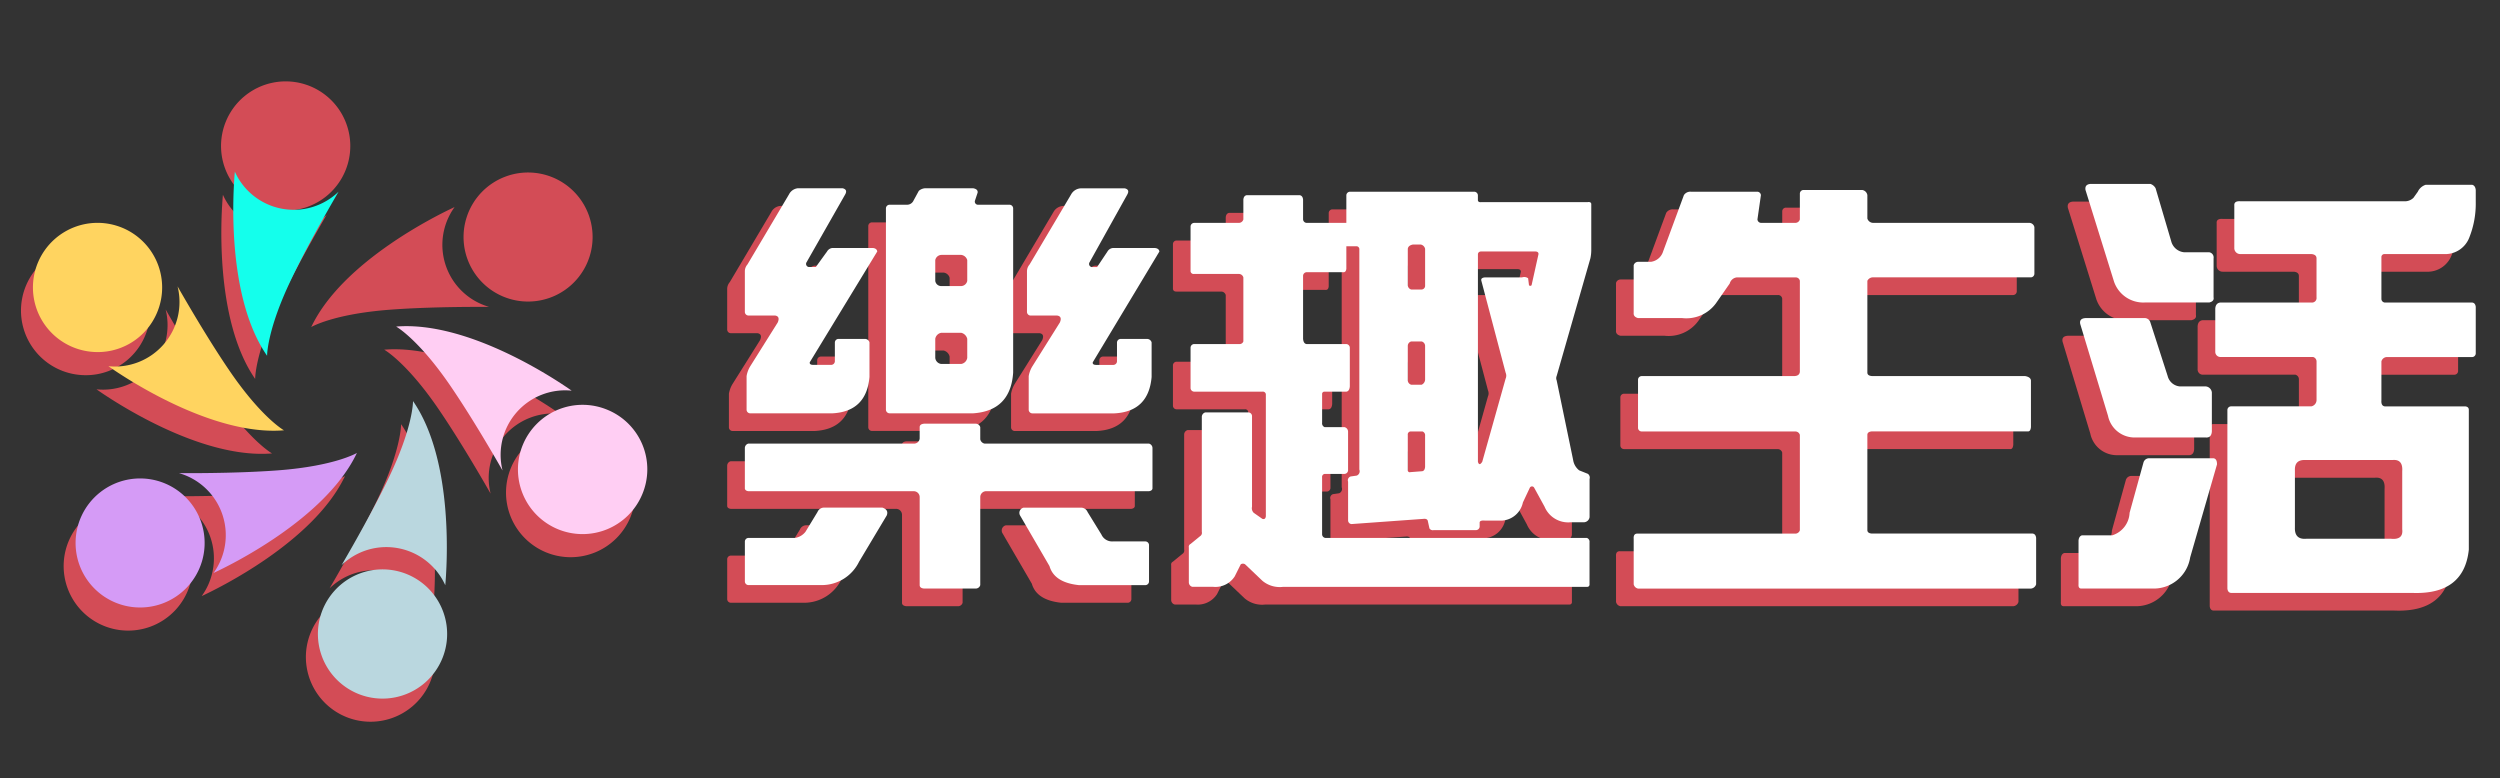 <svg xmlns="http://www.w3.org/2000/svg" xmlns:xlink="http://www.w3.org/1999/xlink" width="273" height="85" viewBox="0 0 273 85">
  <rect x="0" y="0" width="273" height="85" fill="#333333" stroke="none"/>
  <defs>
    <clipPath id="clip-path">
      <rect id="矩形_23326" data-name="矩形 23326" width="273" height="85" transform="translate(6738 -1825)" fill="#fff" stroke="#707070" stroke-width="1" opacity="0.36"/>
    </clipPath>
  </defs>
  <g id="乐趣生活" transform="translate(-6738 1825)" clip-path="url(#clip-path)">
    <g id="组_19006" data-name="组 19006" transform="translate(6349.875 -2067.625)">
      <path id="路径_19966" data-name="路径 19966" d="M412.467,263.894c-.161,1.778-1.029,13.531,3.522,20.11,0,0-.042-2.786,2.661-8.4,1.6-3.33,3.7-7.05,5.145-9.525a7.047,7.047,0,0,1-11.328-2.185Z" fill="#d34c56"/>
      <path id="路径_19967" data-name="路径 19967" d="M412.884,261.463a7.057,7.057,0,1,0-.565-2.009A7.061,7.061,0,0,0,412.884,261.463Z" fill="#d34c56"/>
      <path id="路径_19968" data-name="路径 19968" d="M398.656,285.134c1.459,1.029,11.2,7.657,19.177,7.005,0,0-2.434-1.357-5.944-6.5-2.083-3.053-4.254-6.731-5.677-9.219a7.046,7.046,0,0,1-7.556,8.718Z" fill="#d34c56"/>
      <path id="路径_19969" data-name="路径 19969" d="M403.979,279.271a7.056,7.056,0,1,0-7.219,4.287A7.015,7.015,0,0,0,403.979,279.271Z" fill="#d34c56"/>
      <path id="路径_19970" data-name="路径 19970" d="M425.8,294.61s-2.392,1.429-8.6,1.9c-3.685.276-7.956.318-10.822.307a7.046,7.046,0,0,1,3.772,10.9C411.766,306.966,422.378,301.841,425.8,294.61Z" fill="#d34c56"/>
      <path id="路径_19971" data-name="路径 19971" d="M404.06,297.667a7.046,7.046,0,1,0,3.669,2.507A7.039,7.039,0,0,0,404.06,297.667Z" fill="#d34c56"/>
      <path id="路径_19972" data-name="路径 19972" d="M428.123,304.947a7.06,7.06,0,0,1,7.322,4.109c.162-1.779,1.03-13.531-3.521-20.111,0,0,.041,2.786-2.661,8.4-1.6,3.33-3.7,7.05-5.145,9.526A7.018,7.018,0,0,1,428.123,304.947Z" fill="#d34c56"/>
      <path id="路径_19973" data-name="路径 19973" d="M435.029,311.486a7.06,7.06,0,1,0,.564,2.009A7.06,7.06,0,0,0,435.029,311.486Z" fill="#d34c56"/>
      <path id="路径_19974" data-name="路径 19974" d="M449.257,287.815c-1.46-1.029-11.2-7.657-19.177-7.005,0,0,2.433,1.357,5.944,6.5,2.082,3.054,4.254,6.731,5.677,9.219a7.045,7.045,0,0,1,7.556-8.718Z" fill="#d34c56"/>
      <path id="路径_19975" data-name="路径 19975" d="M453.175,289.907a7.058,7.058,0,1,0,3.772,9.242A7.057,7.057,0,0,0,453.175,289.907Z" fill="#d34c56"/>
      <path id="路径_19976" data-name="路径 19976" d="M422.112,278.339s2.392-1.429,8.606-1.895c3.685-.277,7.956-.319,10.821-.307a7.045,7.045,0,0,1-3.771-10.9C436.147,265.984,425.535,271.108,422.112,278.339Z" fill="#d34c56"/>
      <path id="路径_19977" data-name="路径 19977" d="M443.852,275.282a7.046,7.046,0,1,0-3.668-2.507A7.041,7.041,0,0,0,443.852,275.282Z" fill="#d34c56"/>
    </g>
    <path id="路径_19978" data-name="路径 19978" d="M413.771,261.37c-.162,1.778-1.03,13.531,3.521,20.11,0,0-.041-2.786,2.661-8.4,1.6-3.33,3.7-7.049,5.145-9.525a7.045,7.045,0,0,1-11.327-2.185Z" transform="translate(6349.875 -2067.625)" fill="#14ffec"/>
    <path id="路径_19980" data-name="路径 19980" d="M399.959,282.61c1.46,1.029,11.2,7.657,19.177,7.005,0,0-2.433-1.356-5.944-6.5-2.082-3.053-4.254-6.731-5.677-9.218a7.045,7.045,0,0,1-7.556,8.717Z" transform="translate(6349.875 -2067.625)" fill="#ffd460"/>
    <path id="路径_19981" data-name="路径 19981" d="M405.282,276.747a7.055,7.055,0,1,0-7.219,4.287A7.022,7.022,0,0,0,405.282,276.747Z" transform="translate(6349.875 -2067.625)" fill="#ffd460"/>
    <path id="路径_19982" data-name="路径 19982" d="M427.1,292.086s-2.392,1.429-8.606,1.9c-3.685.277-7.956.319-10.821.307a7.045,7.045,0,0,1,3.771,10.9C413.069,304.442,423.681,299.318,427.1,292.086Z" transform="translate(6349.875 -2067.625)" fill="#d59bf6"/>
    <path id="路径_19983" data-name="路径 19983" d="M405.363,295.143a7.046,7.046,0,1,0,3.669,2.507A7.043,7.043,0,0,0,405.363,295.143Z" transform="translate(6349.875 -2067.625)" fill="#d59bf6"/>
    <path id="路径_19984" data-name="路径 19984" d="M429.427,302.423a7.062,7.062,0,0,1,7.322,4.109c.161-1.778,1.029-13.531-3.522-20.11,0,0,.042,2.786-2.661,8.4-1.6,3.33-3.7,7.049-5.145,9.525A7.024,7.024,0,0,1,429.427,302.423Z" transform="translate(6349.875 -2067.625)" fill="#bad7df"/>
    <path id="路径_19985" data-name="路径 19985" d="M436.332,308.963a7.056,7.056,0,1,0,.565,2.009A7.059,7.059,0,0,0,436.332,308.963Z" transform="translate(6349.875 -2067.625)" fill="#bad7df"/>
    <path id="路径_19986" data-name="路径 19986" d="M450.56,285.292c-1.46-1.029-11.2-7.657-19.177-7.006,0,0,2.434,1.357,5.944,6.5,2.083,3.053,4.254,6.731,5.677,9.218a7.046,7.046,0,0,1,7.556-8.717Z" transform="translate(6349.875 -2067.625)" fill="#ffcef3"/>
    <path id="路径_19987" data-name="路径 19987" d="M454.479,287.384a7.058,7.058,0,1,0,3.771,9.241A7.026,7.026,0,0,0,454.479,287.384Z" transform="translate(6349.875 -2067.625)" fill="#ffcef3"/>
    <g id="组_19062" data-name="组 19062" transform="translate(6349.146 -2067.803)">
      <g id="组_19060" data-name="组 19060" transform="translate(468.263 264.818)">
        <path id="路径_20004" data-name="路径 20004" d="M479.226,265.934l-4.253,7.466a.343.343,0,0,0,.283.473h.756l1.229-1.7a.759.759,0,0,1,.566-.378h4.442c.284.031.44.157.473.378l-7.371,12.1q-.048.284.378.284h1.984a.407.407,0,0,0,.379-.378v-2.08a.405.405,0,0,1,.377-.378h2.93a.511.511,0,0,1,.473.378v3.781q-.331,3.78-4.064,3.969h-8.979a.405.405,0,0,1-.378-.378v-3.686a3.008,3.008,0,0,1,.378-1.04l3.025-4.82q.283-.661-.284-.756h-2.929a.4.4,0,0,1-.378-.378v-4.442a1.132,1.132,0,0,1,.283-.757l4.537-7.655a1.231,1.231,0,0,1,.945-.662h4.915Q479.509,265.414,479.226,265.934Zm33.55,27.691v4.442c-.031.158-.158.253-.378.284H494.631a.645.645,0,0,0-.661.661v9.593a.511.511,0,0,1-.473.378h-5.67q-.473-.048-.474-.378v-9.593a.645.645,0,0,0-.661-.661H468.641c-.221-.031-.348-.126-.378-.284v-4.442a.508.508,0,0,1,.378-.473h18.146a.607.607,0,0,0,.566-.566v-1.229q0-.33.474-.378h5.67a.511.511,0,0,1,.473.378v1.323a.6.6,0,0,0,.473.473H512.4A.51.51,0,0,1,512.776,293.625Zm-36.1,14.98h-8.033a.406.406,0,0,1-.378-.379v-4.395a.406.406,0,0,1,.378-.378h5.1a1.8,1.8,0,0,0,1.135-.662l1.323-2.174a.758.758,0,0,1,.661-.473h6.427q.709.237.473.852l-3.025,5.056A4.528,4.528,0,0,1,476.674,308.605Zm11.435-43.333h5.1q.52.1.473.473l-.283.85a.344.344,0,0,0,.283.473h3.5a.409.409,0,0,1,.379.378V285.4q-.284,4.158-4.348,4.442h-9.167a.406.406,0,0,1-.378-.378V267.446a.407.407,0,0,1,.378-.378h1.984a.784.784,0,0,0,.662-.473l.567-1.039A1.153,1.153,0,0,1,488.11,265.272Zm.945,7.845v2.267a.651.651,0,0,0,.661.567h2.174a.7.7,0,0,0,.662-.567v-2.267a.781.781,0,0,0-.662-.567h-2.174A.711.711,0,0,0,489.055,273.117Zm0,8.6V283.8a.737.737,0,0,0,.661.662h2.174a.8.8,0,0,0,.662-.662v-2.079a.884.884,0,0,0-.662-.661h-2.174A.8.8,0,0,0,489.055,281.717ZM512.4,304.21v4.017a.408.408,0,0,1-.378.379h-7.278q-2.694-.284-3.213-2.08L498.317,301a.582.582,0,0,1,.378-.852h6.332a.76.76,0,0,1,.661.473l1.513,2.458a1.277,1.277,0,0,0,1.228.756h3.591A.408.408,0,0,1,512.4,304.21Zm-2.363-38.276-4.158,7.466a.344.344,0,0,0,.283.473h.567l1.134-1.7a.762.762,0,0,1,.567-.378h4.63q.426.047.473.378l-7.277,12.1q-.047.284.378.284h1.89a.407.407,0,0,0,.378-.378v-2.08a.407.407,0,0,1,.378-.378h2.929a.511.511,0,0,1,.473.378v3.781q-.331,3.78-4.063,3.969H499.64a.406.406,0,0,1-.378-.378v-3.686a3.009,3.009,0,0,1,.378-1.04l3.024-4.82q.284-.661-.283-.756h-2.93a.406.406,0,0,1-.378-.378v-4.442a1.132,1.132,0,0,1,.283-.757l4.537-7.655a1.285,1.285,0,0,1,1.04-.662h4.82Q510.319,265.414,510.035,265.934Z" transform="translate(-468.263 -264.799)" fill="#d34c56"/>
        <path id="路径_20005" data-name="路径 20005" d="M533.954,265.647h13.609a.409.409,0,0,1,.378.378v.567c.031.158.157.221.378.189h11.625c.22-.031.346.031.378.189v5.1a4.417,4.417,0,0,1-.095.85l-3.685,12.853a.6.6,0,0,0,0,.473l1.795,8.694A1.776,1.776,0,0,0,559,296.08l.945.378a.509.509,0,0,1,.188.567v4.158a.645.645,0,0,1-.661.567h-1.418a2.8,2.8,0,0,1-2.836-1.7l-1.134-2.08a.268.268,0,0,0-.473,0l-.756,1.607a2.5,2.5,0,0,1-2.268,1.984H548.7q-.52-.047-.567.189v.473a.406.406,0,0,1-.378.378h-4.63a.428.428,0,0,1-.473-.189l-.189-.85q-.1-.236-.473-.188l-7.844.566a.4.4,0,0,1-.378-.378v-4.253a.434.434,0,0,1,.283-.567l.662-.095a.508.508,0,0,0,.283-.661V271.979a.331.331,0,0,0-.283-.378h-1.135v2.457q-.047.426-.378.379h-3.969a.406.406,0,0,0-.378.378v6.9c.031.348.157.536.378.567h4.347a.408.408,0,0,1,.379.378v4.253c-.032.348-.158.536-.379.567h-2.362a.251.251,0,0,0-.284.283v3.119a.436.436,0,0,0,.284.473h2.174a.51.51,0,0,1,.378.473v4.254a.406.406,0,0,1-.378.378h-2.174a.331.331,0,0,0-.284.378v6.238a.405.405,0,0,0,.378.378h28.542a.438.438,0,0,1,.283.473v4.584a.251.251,0,0,1-.283.283H526.677a2.951,2.951,0,0,1-2.268-.662l-1.89-1.795a.427.427,0,0,0-.472,0l-.662,1.322a2.509,2.509,0,0,1-2.363,1.135h-2.268a.509.509,0,0,1-.378-.473v-3.827a.338.338,0,0,1,.189-.378l1.039-.852a.428.428,0,0,0,.189-.473V290.22a.509.509,0,0,1,.378-.473H522.9a.407.407,0,0,1,.378.378v9.924a.7.7,0,0,0,.189.661l.945.662c.22.063.347-.031.378-.284V287.762a.33.33,0,0,0-.378-.283h-7.466a.4.4,0,0,1-.378-.378v-4.442a.406.406,0,0,1,.378-.378h4.915a.438.438,0,0,0,.473-.283V275a.512.512,0,0,0-.473-.378h-4.915c-.221,0-.348-.095-.378-.283v-4.915a.4.4,0,0,1,.378-.378h4.915a.509.509,0,0,0,.473-.379V266.5q.047-.425.378-.473h5.765q.33.048.378.473v2.174a.406.406,0,0,0,.378.379h4.347v-3.025A.408.408,0,0,1,533.954,265.647Zm7.749,5.765h-.851c-.348.063-.536.221-.567.473v3.969a.507.507,0,0,0,.378.473H541.8a.407.407,0,0,0,.378-.378v-4.064A.609.609,0,0,0,541.7,271.412Zm-1.04,15.311H541.8a.641.641,0,0,0,.378-.567V282.47A.511.511,0,0,0,541.8,282h-1.135a.508.508,0,0,0-.378.472v3.781A.508.508,0,0,0,540.664,286.723Zm-.095,9.545,1.229-.094q.329,0,.378-.474v-3.4a.437.437,0,0,0-.284-.473h-1.323a.331.331,0,0,0-.283.378v3.876A.212.212,0,0,0,540.569,296.268Zm10.4-10.868-2.646-10.019q-.1-.33.378-.378h4.064a.723.723,0,0,1,.662.095l.094.756a.178.178,0,0,0,.284,0l.756-3.4c0-.188-.127-.283-.378-.283h-5.86a.33.33,0,0,0-.378.283v22.682q.142.52.473,0l2.552-9.073A.8.8,0,0,0,550.965,285.4Z" transform="translate(-467.892 -264.797)" fill="#d34c56"/>
        <path id="路径_20006" data-name="路径 20006" d="M575.072,275.667l-1.513,2.174a4.01,4.01,0,0,1-3.685,1.606h-4.82c-.348-.094-.5-.283-.473-.566v-5.2a.509.509,0,0,1,.473-.378h1.418a1.625,1.625,0,0,0,1.323-1.134l2.268-6.144a.824.824,0,0,1,.756-.378H578.1a.407.407,0,0,1,.378.378l-.378,2.646a.406.406,0,0,0,.378.379h3.781a.508.508,0,0,0,.473-.379v-2.835a.406.406,0,0,1,.378-.378h6.427a.669.669,0,0,1,.566.566v2.553a.669.669,0,0,0,.661.473h17.012a.578.578,0,0,1,.567.473v5.1a.406.406,0,0,1-.378.378h-17.2a.677.677,0,0,0-.661.378V285.4q0,.331.473.378H607.3q.614.1.662.473v5.1q-.048.521-.378.473H590.572q-.473.048-.473.378v10.4q0,.331.473.378H608.15q.331.048.379.473v5.057a.65.65,0,0,1-.567.473H565.055a.606.606,0,0,1-.473-.473v-4.962q-.048-.614.473-.567h17.2a.509.509,0,0,0,.473-.378v-10.4a.511.511,0,0,0-.473-.378H565.433a.4.4,0,0,1-.378-.378v-5.292a.406.406,0,0,1,.378-.378h16.633q.614,0,.662-.473v-9.924a.448.448,0,0,0-.473-.378h-6.427A.9.9,0,0,0,575.072,275.667Z" transform="translate(-467.521 -264.798)" fill="#d34c56"/>
        <path id="路径_20007" data-name="路径 20007" d="M627.91,295.424l-2.93,10.16a4.032,4.032,0,0,1-4.158,3.4h-7.656c-.283.03-.41-.127-.378-.473v-4.772c.031-.315.157-.5.378-.567h3.308a2.7,2.7,0,0,0,1.889-2.458l1.513-5.481a.635.635,0,0,1,.566-.473h7.089C627.783,294.794,627.91,295.015,627.91,295.424Zm-4.064-8.506h2.836a.738.738,0,0,1,.661.662v4.253q-.047.709-.661.662h-7.75a2.96,2.96,0,0,1-2.93-2.363l-3.024-10.018q-.141-.614.567-.662h6.522a.649.649,0,0,1,.566.473l1.89,5.86A1.509,1.509,0,0,0,623.846,286.918Zm3.214-9.167h-6.993a3.379,3.379,0,0,1-3.4-2.268l-3.119-10.018q-.1-.614.567-.662h6.521a1.017,1.017,0,0,1,.567.473l1.7,5.765a1.616,1.616,0,0,0,1.418,1.229h2.741a.571.571,0,0,1,.473.661v4.253Q627.626,277.61,627.059,277.751Zm11.719,10.68v-4.253a.51.51,0,0,0-.378-.473H628.288a.565.565,0,0,1-.567-.567v-4.725q.047-.614.567-.662h9.924a.5.5,0,0,0,.566-.567v-4.253q0-.425-.566-.473h-7.75a.644.644,0,0,1-.661-.661v-4.631q-.048-.52.661-.473h17.863a1.346,1.346,0,0,0,1.04-.378l.472-.662a1.438,1.438,0,0,1,.85-.756h5.1q.329.1.378.567v1.323a9.976,9.976,0,0,1-.709,3.875,2.814,2.814,0,0,1-2.694,1.8h-6.52a.331.331,0,0,0-.379.283v4.631a.407.407,0,0,0,.379.378h9.545q.329.048.378.473v5.1a.407.407,0,0,1-.378.379h-9.357a.636.636,0,0,0-.567.473v4.253q-.047.615.379.662h8.788c.252.031.379.157.379.378v15.263q-.521,4.962-6.238,4.726H629.421q-.331-.048-.378-.473V289.471a.406.406,0,0,1,.378-.378h8.79A.712.712,0,0,0,638.778,288.431Zm-1.134,15.122h9.262q1.369.142,1.228-1.04v-6.331q.094-1.323-1.039-1.229h-9.641q-1.087,0-1.039,1.135v6.238Q636.367,303.646,637.644,303.552Z" transform="translate(-467.15 -264.803)" fill="#d34c56"/>
      </g>
      <g id="组_19061" data-name="组 19061" transform="translate(470.192 262.889)">
        <path id="路径_20008" data-name="路径 20008" d="M481.14,264.02l-4.253,7.466a.344.344,0,0,0,.283.473h.756l1.229-1.7a.763.763,0,0,1,.566-.379h4.442q.426.048.473.379l-7.371,12.1c-.032.189.095.284.378.284h1.984a.407.407,0,0,0,.379-.379v-2.079a.406.406,0,0,1,.378-.378h2.929a.511.511,0,0,1,.473.378v3.781q-.331,3.78-4.064,3.969h-8.979a.4.4,0,0,1-.377-.379v-3.685a2.976,2.976,0,0,1,.377-1.04l3.025-4.82q.283-.661-.284-.756h-2.929a.4.4,0,0,1-.378-.378v-4.442a1.132,1.132,0,0,1,.283-.757L475,264.02a1.231,1.231,0,0,1,.945-.662h4.915Q481.423,263.5,481.14,264.02Zm33.55,27.691v4.442c-.031.158-.158.253-.378.284H496.546a.646.646,0,0,0-.662.661v9.592a.509.509,0,0,1-.473.378h-5.67q-.473-.047-.473-.378V297.1a.647.647,0,0,0-.662-.661H470.555c-.221-.031-.348-.126-.378-.284v-4.442a.508.508,0,0,1,.378-.473H488.7a.609.609,0,0,0,.567-.567v-1.228q0-.33.473-.378h5.67a.511.511,0,0,1,.473.378v1.323a.6.6,0,0,0,.473.473h17.956A.51.51,0,0,1,514.69,291.711Zm-36.1,14.98h-8.033a.406.406,0,0,1-.378-.378v-4.395a.406.406,0,0,1,.378-.378h5.1a1.8,1.8,0,0,0,1.134-.662l1.323-2.174a.759.759,0,0,1,.661-.473H485.2q.709.237.473.852l-3.024,5.056A4.527,4.527,0,0,1,478.588,306.69Zm11.435-43.332h5.1q.518.1.472.473l-.283.85a.344.344,0,0,0,.283.473h3.5a.409.409,0,0,1,.379.378v17.957q-.284,4.158-4.347,4.442H485.96a.406.406,0,0,1-.378-.379v-22.02a.407.407,0,0,1,.378-.378h1.985a.783.783,0,0,0,.661-.473l.567-1.04A1.157,1.157,0,0,1,490.024,263.358Zm.945,7.844v2.268a.651.651,0,0,0,.661.567H493.8a.7.7,0,0,0,.662-.567V271.2a.78.78,0,0,0-.662-.566H491.63A.71.71,0,0,0,490.969,271.2Zm0,8.6v2.079a.738.738,0,0,0,.661.662H493.8a.8.8,0,0,0,.662-.662V279.8a.884.884,0,0,0-.662-.661H491.63A.8.8,0,0,0,490.969,279.8ZM514.312,302.3v4.017a.407.407,0,0,1-.378.378h-7.278q-2.692-.283-3.213-2.079l-3.214-5.528a.582.582,0,0,1,.378-.852h6.332a.761.761,0,0,1,.661.473l1.513,2.458a1.278,1.278,0,0,0,1.228.756h3.591A.408.408,0,0,1,514.312,302.3Zm-2.363-38.276-4.158,7.466a.344.344,0,0,0,.283.473h.567l1.134-1.7a.766.766,0,0,1,.567-.379h4.631q.425.048.473.379l-7.278,12.1q-.047.284.378.284h1.89a.407.407,0,0,0,.378-.379v-2.079a.407.407,0,0,1,.378-.378h2.93a.512.512,0,0,1,.473.378v3.781q-.331,3.78-4.064,3.969h-8.979a.406.406,0,0,1-.378-.379v-3.685a3,3,0,0,1,.378-1.04l3.024-4.82q.284-.661-.283-.756h-2.93a.406.406,0,0,1-.378-.378v-4.442a1.128,1.128,0,0,1,.284-.757l4.536-7.654a1.285,1.285,0,0,1,1.04-.662h4.82Q512.233,263.5,511.949,264.02Z" transform="translate(-470.177 -262.885)" fill="#fff"/>
        <path id="路径_20009" data-name="路径 20009" d="M535.868,263.733h13.609a.409.409,0,0,1,.378.378v.567c.031.158.157.221.378.189h11.625c.22-.031.347.031.378.188v5.1a4.34,4.34,0,0,1-.095.85l-3.685,12.853a.6.6,0,0,0,0,.473l1.8,8.694a1.773,1.773,0,0,0,.661,1.135l.945.378a.508.508,0,0,1,.188.566v4.159a.645.645,0,0,1-.661.567h-1.418a2.8,2.8,0,0,1-2.835-1.7L556,296.055a.268.268,0,0,0-.473,0l-.756,1.607a2.5,2.5,0,0,1-2.268,1.984h-1.89q-.52-.047-.567.189v.473a.405.405,0,0,1-.377.378h-4.631a.428.428,0,0,1-.473-.189l-.188-.85c-.064-.157-.222-.22-.474-.188l-7.844.566a.4.4,0,0,1-.378-.378v-4.253a.434.434,0,0,1,.283-.567l.662-.095a.508.508,0,0,0,.283-.661V270.065a.33.33,0,0,0-.283-.378H535.49v2.457q-.047.426-.378.378h-3.969a.407.407,0,0,0-.378.379v6.9q.047.52.378.567h4.347a.408.408,0,0,1,.379.378V285c-.032.348-.158.536-.379.567h-2.362a.251.251,0,0,0-.284.283v3.119a.436.436,0,0,0,.284.473H535.3a.51.51,0,0,1,.378.473v4.254a.406.406,0,0,1-.378.378h-2.174a.33.33,0,0,0-.284.378v6.238a.406.406,0,0,0,.379.378h28.541a.438.438,0,0,1,.283.473v4.584a.251.251,0,0,1-.283.283H528.591a2.951,2.951,0,0,1-2.268-.662l-1.89-1.8a.431.431,0,0,0-.472,0l-.662,1.323a2.511,2.511,0,0,1-2.363,1.135h-2.268a.509.509,0,0,1-.378-.473v-3.827a.339.339,0,0,1,.189-.379l1.04-.85a.43.43,0,0,0,.188-.473V288.306a.509.509,0,0,1,.378-.473h4.726a.408.408,0,0,1,.378.378v9.923a.7.7,0,0,0,.188.662l.945.662q.331.1.378-.284V285.848a.33.33,0,0,0-.378-.283h-7.466a.406.406,0,0,1-.378-.378v-4.442a.406.406,0,0,1,.378-.378h4.915a.437.437,0,0,0,.473-.284V273.09a.511.511,0,0,0-.473-.378h-4.915a.33.33,0,0,1-.378-.283v-4.915a.406.406,0,0,1,.378-.378h4.915a.51.51,0,0,0,.473-.379v-2.174q.047-.425.378-.473h5.765c.22.032.347.189.378.473v2.174a.407.407,0,0,0,.378.379h4.347v-3.025A.408.408,0,0,1,535.868,263.733Zm7.749,5.765h-.85q-.52.1-.567.473v3.969a.507.507,0,0,0,.378.473h1.135a.406.406,0,0,0,.378-.378v-4.064A.609.609,0,0,0,543.618,269.5Zm-1.04,15.311h1.135a.64.64,0,0,0,.378-.567v-3.686a.51.51,0,0,0-.378-.473h-1.135a.509.509,0,0,0-.378.473v3.781A.509.509,0,0,0,542.578,284.809Zm-.095,9.545,1.229-.095c.22,0,.347-.157.378-.473v-3.4a.438.438,0,0,0-.283-.473h-1.324a.331.331,0,0,0-.283.378v3.876A.212.212,0,0,0,542.483,294.354Zm10.4-10.868-2.646-10.019q-.1-.33.378-.378h4.064a.72.72,0,0,1,.662.095l.094.756a.178.178,0,0,0,.284,0l.756-3.4c0-.189-.126-.283-.378-.283h-5.86c-.221,0-.347.094-.378.283V293.22q.142.52.473,0l2.551-9.073A.8.8,0,0,0,552.879,283.486Z" transform="translate(-469.807 -262.883)" fill="#fff"/>
        <path id="路径_20010" data-name="路径 20010" d="M576.986,273.753l-1.513,2.174a4.012,4.012,0,0,1-3.685,1.606h-4.82c-.348-.095-.5-.283-.473-.567v-5.2a.508.508,0,0,1,.473-.378h1.418a1.623,1.623,0,0,0,1.323-1.134l2.268-6.144a.826.826,0,0,1,.756-.378h7.277a.409.409,0,0,1,.379.378l-.379,2.646a.408.408,0,0,0,.379.379h3.78a.51.51,0,0,0,.473-.379v-2.835a.406.406,0,0,1,.378-.378h6.427a.669.669,0,0,1,.566.566v2.553a.671.671,0,0,0,.662.473h17.012a.577.577,0,0,1,.566.473v5.1a.406.406,0,0,1-.378.378h-17.2a.677.677,0,0,0-.662.378v10.019c0,.221.158.347.473.378h16.728q.614.1.662.473v5.1q-.048.521-.378.473H592.486c-.314.032-.473.158-.473.378v10.4c0,.221.158.347.473.378h17.578c.221.031.347.189.379.473V306.6a.65.65,0,0,1-.567.472H566.969a.606.606,0,0,1-.473-.472v-4.962q-.048-.614.473-.567h17.2a.509.509,0,0,0,.473-.378v-10.4a.511.511,0,0,0-.473-.378H567.347a.405.405,0,0,1-.378-.378v-5.292a.406.406,0,0,1,.378-.378H583.98q.615,0,.662-.473v-9.924a.447.447,0,0,0-.473-.378h-6.427A.9.9,0,0,0,576.986,273.753Z" transform="translate(-469.435 -262.884)" fill="#fff"/>
        <path id="路径_20011" data-name="路径 20011" d="M629.824,293.51l-2.93,10.16a4.031,4.031,0,0,1-4.158,3.4H615.08c-.283.031-.41-.126-.378-.472v-4.773c.031-.314.157-.5.378-.566h3.308a2.7,2.7,0,0,0,1.889-2.458l1.513-5.482a.639.639,0,0,1,.567-.473h7.088Q629.824,292.9,629.824,293.51ZM625.76,285H628.6a.738.738,0,0,1,.661.662v4.253q-.047.709-.661.662h-7.75a2.96,2.96,0,0,1-2.929-2.363L614.892,278.2q-.142-.614.567-.662h6.521a.648.648,0,0,1,.566.473l1.89,5.86A1.509,1.509,0,0,0,625.76,285Zm3.214-9.167H621.98a3.379,3.379,0,0,1-3.4-2.268l-3.118-10.018q-.1-.614.566-.662h6.521a1.013,1.013,0,0,1,.567.473l1.7,5.765a1.615,1.615,0,0,0,1.418,1.228h2.741a.572.572,0,0,1,.473.662v4.253Q629.539,275.7,628.973,275.837Zm11.719,10.68v-4.254a.508.508,0,0,0-.378-.472H630.2a.563.563,0,0,1-.566-.567V276.5c.03-.408.22-.63.566-.661h9.924a.5.5,0,0,0,.566-.567v-4.253q0-.426-.566-.473h-7.75a.644.644,0,0,1-.661-.662v-4.63q-.048-.52.661-.473h17.863a1.346,1.346,0,0,0,1.04-.378l.472-.662a1.435,1.435,0,0,1,.851-.756h5.1c.22.063.347.253.378.567v1.323a9.994,9.994,0,0,1-.708,3.875,2.817,2.817,0,0,1-2.694,1.8h-6.521a.331.331,0,0,0-.379.283v4.631a.407.407,0,0,0,.379.378H657.7c.22.031.347.188.378.473v5.1a.407.407,0,0,1-.378.379h-9.357a.636.636,0,0,0-.567.472v4.254q-.047.615.379.661h8.789q.378.048.378.378v15.264q-.52,4.962-6.238,4.725H631.336q-.333-.047-.379-.473V287.556a.407.407,0,0,1,.379-.378h8.789A.71.71,0,0,0,640.692,286.517Zm-1.134,15.122h9.262q1.369.142,1.228-1.04v-6.332q.094-1.323-1.039-1.228h-9.64q-1.088,0-1.04,1.135v6.237Q638.281,301.733,639.558,301.638Z" transform="translate(-469.064 -262.889)" fill="#fff"/>
      </g>
    </g>
  </g>
</svg>
